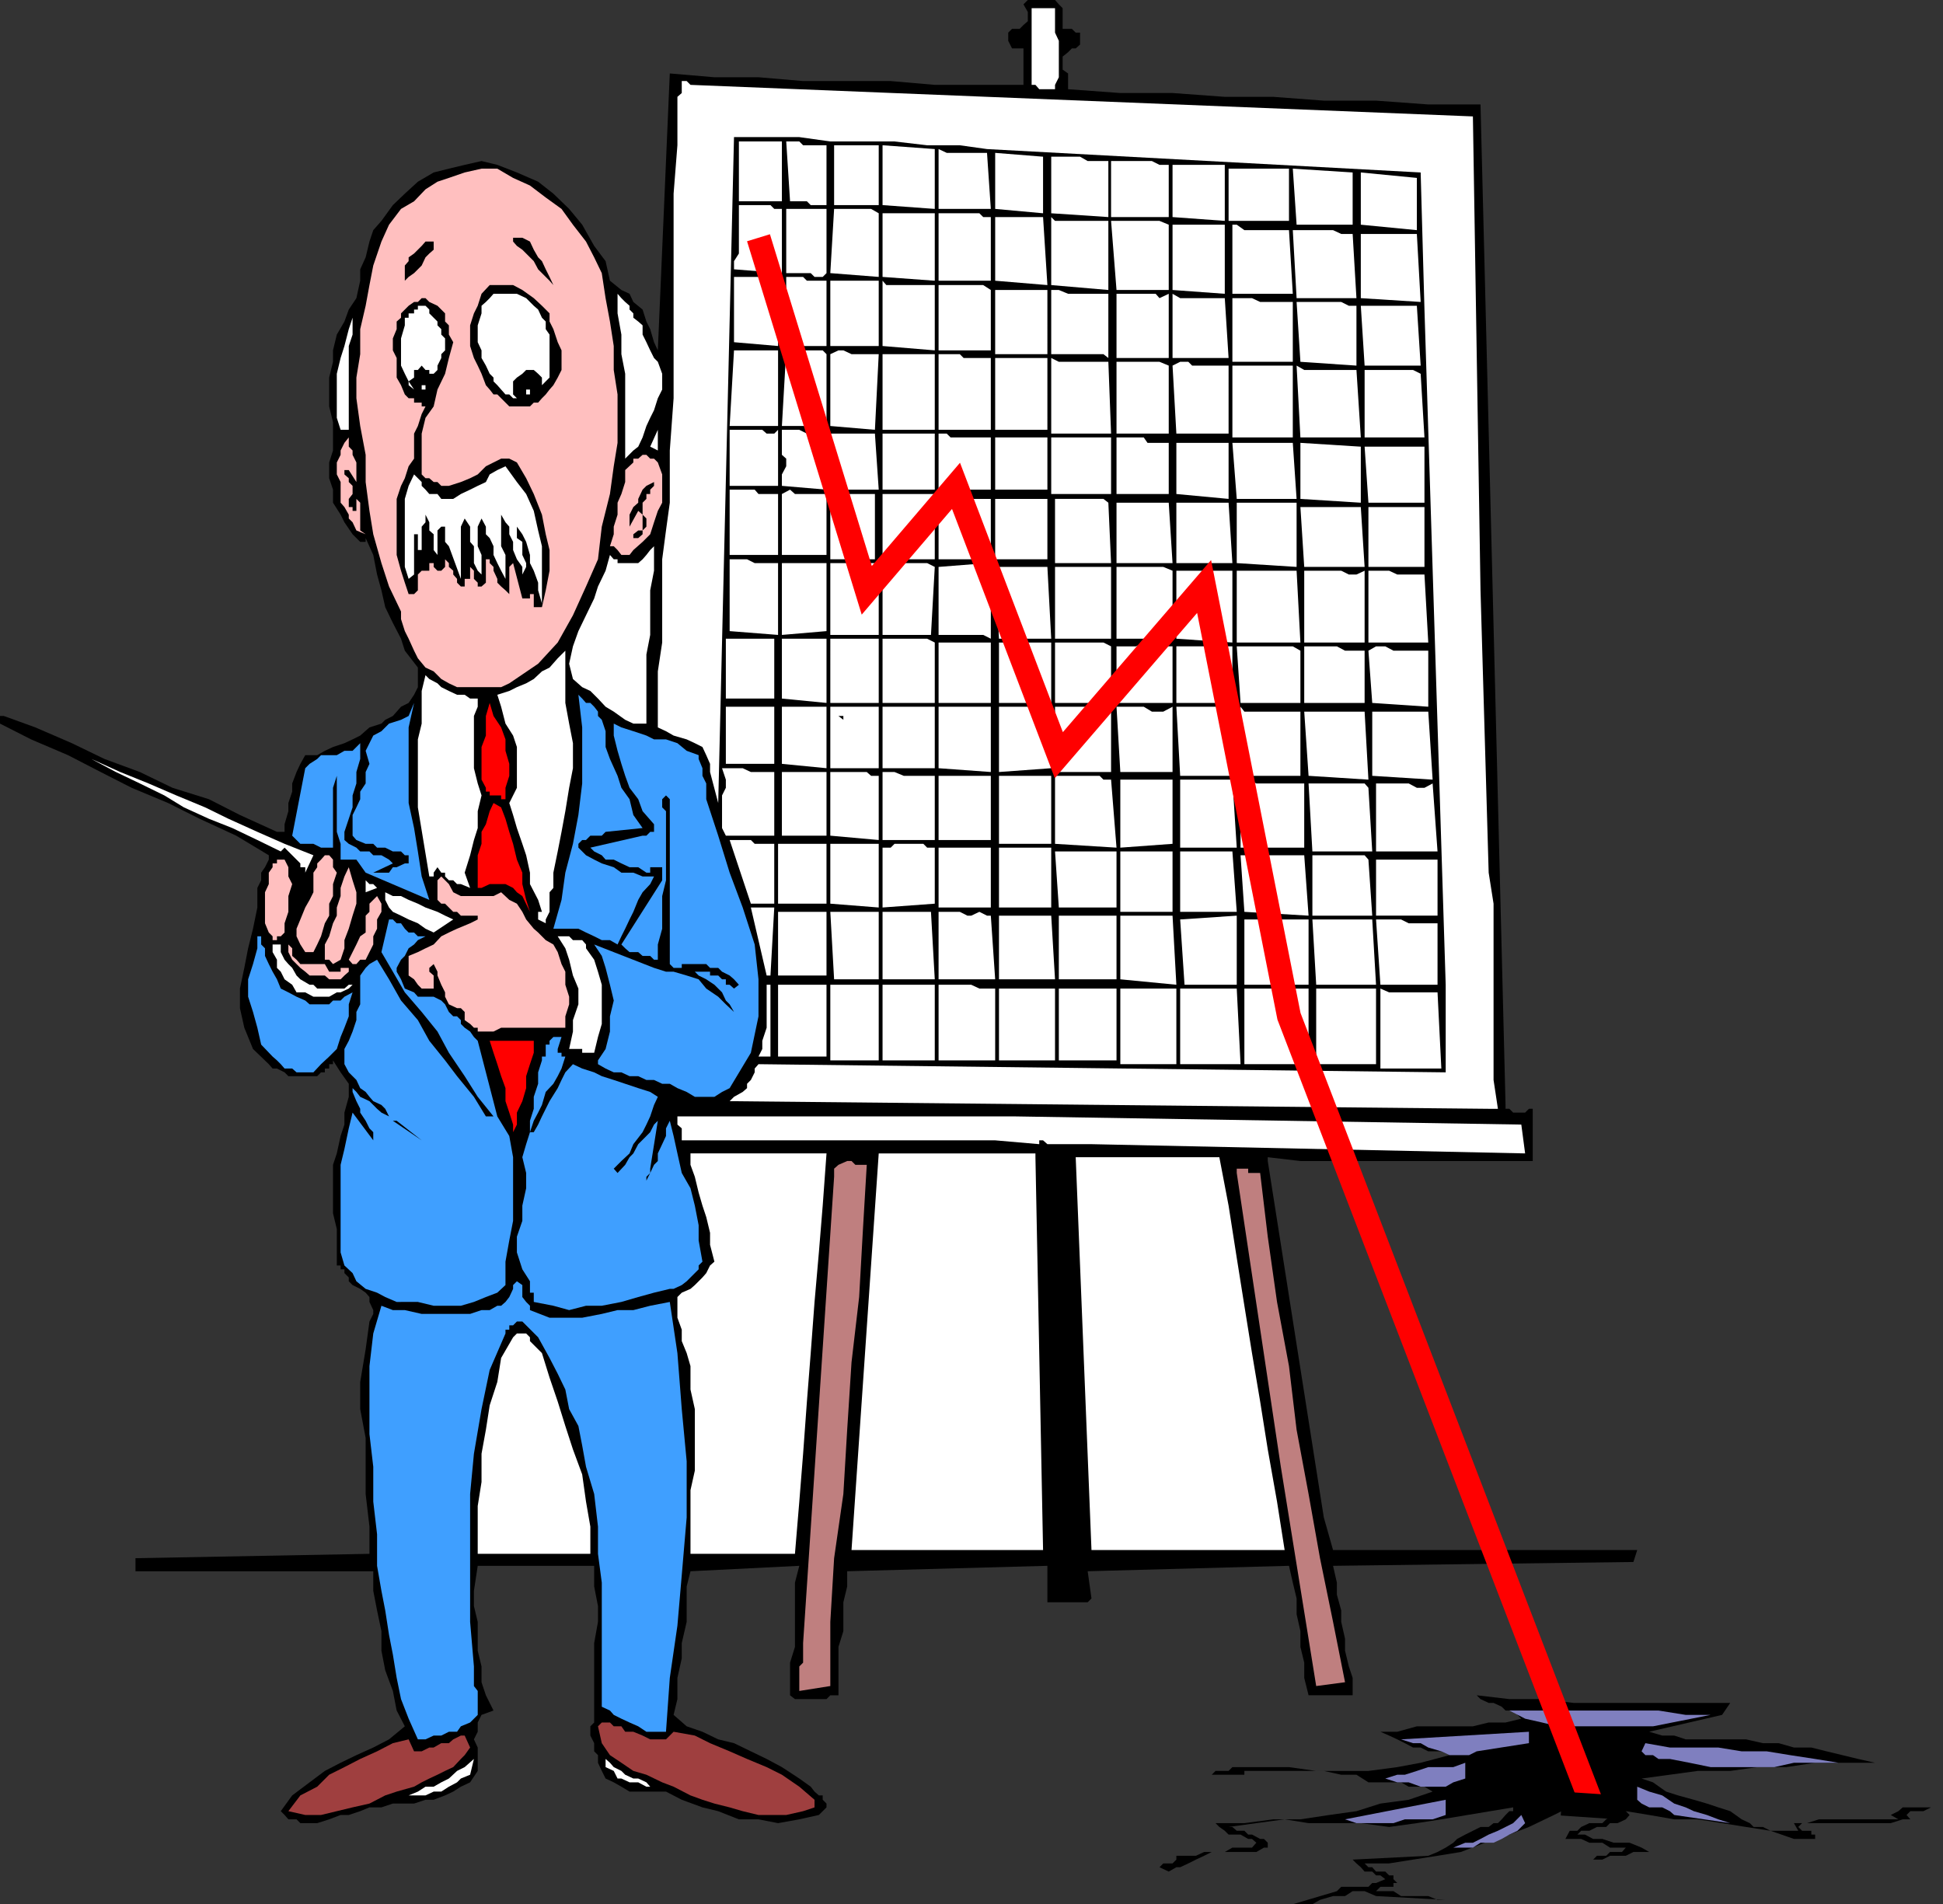 <svg xmlns="http://www.w3.org/2000/svg" width="357.102" height="350"><rect width="100%" height="100%" fill="#333333" stroke="none"/><path d="m188.102.8.8 1.4v1.698l-.8.7-.7.703H186l-.7.699v1.5l.7 1.398h2.102v6.7H171.8l-8.098-.7h-16.101l-8.2-.699H131.3l-8.2-.699-2.199 50.898-.699-1.5-.703-2.398-.7-1.402-.698-2.2-1.7-1.398-.699-1.5-1.5-.7-2.101-1.702L111.3 48l-2.098-2.8L107 41.3l-2.398-2.902-2.899-2.8-2.8-2.2L95 31.7l-3.598-1.398-2.902-.703-3.098.703L82.5 31l-2.797.7-2.902 1.698-2.399 2.2-2.199 2.101-2.101 2.899-1.5 1.703-.7 2.097-.699 2.903-1 2.199v2.098L65.5 54.8l-1.398 2.097-.801 2.2-1.399 2.402-.699 2.898V66.5l-.703 2.898V74.7l.703 2.899V82.8L60.5 85v2.898L61.203 90v2.398l1.399 2.2L63.3 96l1.5 2.2.699.698.703.7h1v-.7l1.4 3.102.699 3.598.8 2.902.7 3.098 1.402 2.902 1.5 2.898.7 2.2 2.398 3.101v3.602l-.7 1.398-1 1.5-1.398.7-1.5 1.699-1.402.703-.7.699-2.199.7-1.699 1.5-1.402.698-1.5.7-2.098.703-1.5.699-1.402.8h-2.2l-.898 1.598-.703 1.5-.797 2.102v1.5L53 147.598v1.5l-.7 2.402v1.398h-1.398l-6.8-3.097-5.7-2.903-6.699-2.097-6-2.903-6.5-2.398-6-2.902-6.703-2.899-5.797-2.101H0V133l5.703 2.898 6.797 2.903 6 3.097 5.703 2.903 6.7 2.797 5.8 2.902 6.7 3.098 6 3.601V158l-.7 1.398-.703 1v1.403l-.7 1.398v3.602l-.8 3.898-.898 3.602-.7 3.597-.8 3.801v3.602l.8 3.597 1.598 3.903 2.902 2.797.7.8h.8l1.399.7.699.703h5.3l.7-.703h.703v-.7h.797v-.8h.703v-.7l1.399 2.2 1.5 2.101v2.399L63.3 204.5v2.2l-.7 2.1-.699 3.2-.699 2.098V223l.7 2.898v6.7h.699v.703h.699V234l.8.8v.7l.7.7 1.402.698 1 .7.7.8v.903l.699 1.5v.699l-.7 1.398-.699 5.102-1 6v5l1 5.3v10.298l.7 6v5l-43 .8v2.403h43.699v3.597L69.3 296l.8 3.8v3.598l.7 3.602 1.402 3.8.7 3.598 1.5 2.903-2.903 2.398-2.898 1.5-3.102 1.399L62.602 324l-2.899 1.5-2.8 2.098-3.2 2.402-2.101 2.898.699.7.699.8h1.5l.703.7h3.098l2.199-.7 2.102-.8h1.5l2.101-.7 1.7-.699h2.199l2.101-.699h3.899l2.101-.7h1.5l2.098-.8 1.5-.7 1.402-.902 1.7-.8L87.8 325.5v-4.3l-.7-1.5.7-1.4v-1.702l.699-1.399 2.203-.8-1.402-2.801-.801-2.399v-2.898l-.7-2.903v-5.3l-.698-2.899v-2.8l.699-4.598h21.402v3.797l.7 3.601v2.899l-.7 3.902v14.598l-.703.703V319l.703 1.398v1.5l.7.7V324l.699 1.5.699 1.398 1.5.7 1.402.8 1.5.903h6.7l2.898 1.5 3.8 1.398 2.899.7 3.8 1.5h3.602l3.598.699 3.902-.7 3.598-.8.703-.7.7-.699v-.699l-.7-.7v-.8h-.703l-.797-.7-.703-.902-2.098-1.5-3.199-2.097-2.8-1.5-2.903-1.403-3.098-1.5L132 319.7l-2.898-1.398-2.899-1-2.402-2.102.699-2.898v-3.903l.8-3.597V302l.903-3.902v-6.5l.7-2.797 20-1-.801 3.097V302.7l-.899 2.899v6l.899.703h5.8l.7-.703h1.5V302.7l.898-2.898V294.5l.703-2.902V288.8l36.797-1v6.699h7.402l.7-.7-.7-5 37-1 .7 3.098.699 2.903v2.898L239 299.8v2.898l.703 2.899v2.8l.797 3.2h8.102v-3.2l-.7-2.097-.699-2.903V301.2l-.703-3.101V296l-.797-2.902v-2.2l-.703-3.097 55.203-.703.7-2.2H245l-1.7-6-10.3-65.5v-.699l6 .7h42.703V203.8H281l-.7.699h-2.198l-.7-.7h-.699v-.702l-4.601-183.899H262.5l-9.598-.699h-9.601L234 17.8h-8.898l-9.602-.702h-9.598l-9.601-.7V13.5l-1-.7v-2.402l1-.8.699-.7h.703l.797-.699V6h-.797L197 5.3h-1.7V1.5l-.698-.7-.7-.8h-5l-.8.8"/><path fill="#fff" d="M189.602 15.598h.699l.699.8h2.902v-.8l.7-1.399V7.5l-.7-1.5V1.5h-4.3v14.098M124.5 17.8v8.9l-.7 8.898v37.601l-.698 9.602v9.597l-.7 5.102-.699 5.3v15.298l-.8 5.3V133.7l1.5.7 1.398.8 2.402.7 1.5.699 1.399.703.699 1.5.699 1.597v1.5l1.5 5.7L134.902 25.2h12l5.7.801h11.8l6 .7h6l5 .698 79.7 4.301.699 25.2 3.902 124.1v16.098l-126.3-1.5-.7.8v.7L138 198.5l-.7.7v.8l-.8.7-1.598.898-.8.8 139.5 1.403h1.699l-.801-5.301v-32.402l-.898-5.7-1.5-51.898-1.399-87.102-143.8-5.8-.7-.7h-.902v2.2l-.801.703"/><path fill="#fff" d="M135.8 37h7.903V26h-7.902v11m9.402 0h3.098l.699.7h2.902v-11h-4.3l-.7-.7H144.5l.703 11m8.097.7h8.2v-11h-8.2v11m18.5.698v-11l-9.597-.699v11l9.598.7m.699-.001h9.602l-.7-10.3H174l-1.5-.7v11m19.203.802V28.8l-8.8-.702v10.3l8.8.801m1.5.001 10.5.698v-10.3h-3.8L198.5 28.8h-5.297v10.398m11 .7h10.598v-9.597h-1.7l-1.398-.703h-7.5v10.3m11.297 0 9.602.7V30.3H215.5v9.597m10.3.701h11.102V31h-11.101v9.598"/><path fill="#ffbfbf" d="m71.5 41.3-1.398 3.098-1.5 4.403-.7 3.597-.699 3.801-1 4.301v4.598l-.703 4.3V73.2l.703 5.102 1 5.297v5l.7 5.3.699 4.301 1.5 5.301 1.398 4.3 2.203 4.598v1.403l.7 2.199.699 1.398 1 2.2L76.8 121l1.402 1.7 1.5.698 1.399 1.403 1.398.797 1.5.703h8.102l1.5-.703 5.3-3.598 3.598-3.902 2.8-5 2.403-5.297 2.2-5 .699-6 1.5-6 .699-5.102.699-4.3V72.5l-.7-4.5v-4.402l-.698-4.5-.801-4.297-.7-4.602-1.398-2.898-1.5-2.903-2.402-3.097-2.098-2.903-2.902-2.097-2.899-2.203-3.101-1.399L91.402 31H88.5l-3.098.7-2.902 1-2.098.698-2.199 1.403L76.102 37l-2.399 1.398-2.203 2.903"/><path fill="#fff" d="M248.602 41.3v-9.6l-11-.7.699 10.3h10.3m11.801 1v-9.6l-10.3-1v9.6l10.3 1M135.8 37.7v8.898L134.903 48v1.5l8.801.7V38.397h-1.402l-.7-.699h-5.8M144.5 50.2h4.5l.703.698h1.5l.7-.699V38.4H144.5v11.8m8.102 0 8.898.698V39.2l-1.398-.8H153.3l-.7 11.8m9.603.698 9.598.7V39.199h-9.598v11.7m10.297.699h9.602v-11.7h-1.399L180 39.2h-7.5v12.399m10.402-.001 9.598.8-.797-12.5h-8.8v11.7m10.3.8 10.5.903V40.598h-9.8l-.7-.7v12.5m12 .902h9.598v-12l-1.7-.702h-8.898l1 12.703M215.5 53.3l9.602.7V41.3H215.5v12m11 .7h11.102l-.7-11.7h-8.199l-1.402-1h-.801V54m11.8.8h11l-.698-11.8H246.5l-1.5-.7h-7.398l.699 12.5"/><path d="m94.3 44.398.7.801 1 .7L98.102 48l.8 1.5L101 51.598l.703.8-.703-1.5-.7-1.398-.698-1.5-.7-.7-.8-1.402-.7-1.5L96 43.7h-1.7v.7"/><path fill="#fff" d="m250.102 54.8 11 .7-.7-12.5h-10.3v11.8"/><path d="m74.402 51.598.7-.7 1-.699 1.398-1.398.703-1.5.7-.703.8-.7v-1.5h-1.5l-.703.801-1.398 1.399-1 .703V48l-.7.8v2.798"/><path fill="#fff" d="m134.902 62.898 8.098.7v-12.7h-8.098v12m9.598.7h7.402v-12h-3.601l-.7-.7H144.5v12.7m17 0v-12h-8.898v12h8.898m.703 0 9.598.8v-12h-8.899l-.699-.8v12"/><path d="m87.8 56.2-.698 1.398-.7 2.203v3.797l.7 2.203.699 1.398.699 1.5.8 2.102.7.797.703.902h.7l2.199 2.2h3.8l.7-.7h.8l.7-.8.699-.7.699-.902.703-.797.797-1.403.703-1.398v-3.602l-.703-1.5-.797-2.398-.703-1.402v-1.5l-1.398-1.399-1.5-1.398L96 53.3l-1.7-.903H90L88.5 54l-.7 2.2"/><path fill="#fff" d="M172.5 64.398h9.602V53.301l-1.399-.903H172.5v12m10.402.7h9.598V53.3h-9.598v11.797M88.5 56.2v1.398l-.7 2.203v3.097l.7 1.5v1.403l.8 1.398.7 1.5.703.7v.699l.7.703.699.797.8.902h.7l.699.7H95l-.7-.7v-2.402l.7-.7 1-.699.703-.699h1.399l.8.7.7.698v1.403l.699-.703.699-.7V61.5l-.7-1v-1.402l-.698-.7-.7-1.5-.8-.699-1.399-1.398L95 54h-4.297l-.703.8-.7.7-.8.7m104.703 8.898h9.598l.902.703V54h-7.402l-1.7-.7h-1.398v11.798m12 .702h9.598V54l-1.7.8-.699-.8h-7.199v11.8m-90.301 18.5 1.5-1.5.899-.702.8-1.7.7-2.097.699-1.5.703-1.403.7-2.199.8-1.601v-2.899l-.8-2.199-.7-.7-.703-1.402-.7-1.5-.698-1.398v-1.7l-.801-.702-.899-.7v-.8l-.699-.7V56.2l-.8-.699-.7-.7-.703-.8v3.598l.703 3.902v3.598l.7 3.601v15.602M215.5 65.8h10.3l-.698-11h-8.2L215.5 54v11.8"/><path d="M72.902 59.098V60.5l-.699 1.7v2.198l.7 1.403v3.597l.8 1.403.7 1.699.699.7h1v.8H77.5v.7h.703l-.703 1.398-.7 2.203-.698 1.398v4.602l-1 1.398-.7 2.2-.699 1.402-.8 2.398V102l.8 2.898.7 2.2.699 2.101h1l.699-.699v-2.902l.699-.7h1.402V103.5h.801v.7l.7.698h.699l.699-.699v-1.398l.699.699v.7l.8.698v.7l.7.8v.7l.703.703h.7v-1.403h1V104.2l.699.7v1.5l.699.699v.703h.699l.8-.703V102.8h.7v.699l.703.7v.698l.7 1.5v.7l.699.703.8.699.7.7v-5l.699-.7L96 110h1.402v-.8h.7v2.398h1.5l.699-3.098.699-3.602v-3.8l-.7-2.899-.698-3.601-1.5-3.797-1.399-2.903L95 85l-1.398-.7h-1.5l-1.399.7-1.402.7-1.5 1.5-1.399.698-1.699.7-2.203.703h-1.398l-.7-.703h-.699l-.8-.7h-.7L77.5 87.2v-7.5l.703-2.898 1.5-2.102.7-3.101 1.398-2.899.699-2.898.8-2.903-.8-1.398v-1.7l-.7-.702v-1.5L80.402 56.2l-1.5-.699-.699-.7H77.5l-.7.7h-.698l-1 .7-1.399 1.398v.8l-.8.7"/><path fill="#fff" d="M226.5 66.5h11.102v-11h-6l-1.5-.7H226.5v11.7m12.5 0 10.3.7v-11h-1.398l-1.402-.7h-8.2l.7 11M74.402 58.398v1.403l-.699 2.398v5l.7 1.5.699 1.399 1 1.5-1-.797v-.703l1-.7V68h.699l.699-.8.703.8h.7v.7h.8v.698-.699l.7-.699v-.8l.699-1.4v-.702l.699-.7V62.2l-.7-.699v-1l-.699-.7v-.702l-1.5-1.5v-.7l-.699-.699h-1.402v.7h-.7v.699h-1v.8h-.699M250.8 67.2h10.302l-.7-11h-10.3l.699 11M62.602 79h1.5V63.598L64.8 61.5v-3.102l-.7 2.102-.8 3.098-.7 2.203-.699 2.898v8.102l.7 2.199m71.501-.7H143V64.399h-8.098l-.8 13.903m9.601-.002h8.2V65.099l-.7-.7H144.5l-.797 13.903m8.899-.002 8.199.7.699-13.902h-5l-1.5-.7h-.898l-1.5.7V78.3m9.601.7h9.598V65.098h-9.598V79m10.297 0h9.602V65.8h-5l-.7-.702H172.5V79m10.402 0h9.598V65.8h-9.598V79m10.301.7h11l-.5-13.2h-9.101l-1.399-.7v13.9m12 0h9.598V67.2l-1.7-.7h-7.898v13.2m11 0h9.598V67.2h-6.7l-.699-.7h-1.5l-1.402.7.703 12.5m21.399.698V67.2H226.5v13.2h11.102m1.398-.002h11.102L249.3 68h-9.598l-1.402-.8.699 13.198m11.801 0h11l-.698-11.699-1.399-.699h-8.902v12.398M77.5 70.8v.798h.703V70.8H77.5m19.203.798v.902h.7v-1.7.798h-.7M120.902 82.8V79l-1.402 3.098Zm13.2 6.5H143V79l-.7.7h-1.398l-.8-.7h-6v10.3m9.601-10.3v4.598l.797.703v1.398l-.797 1.5v2.102l8.2.699V79.7H148.3l-1.399-.7h-3.199m8.9.7v2.398l.699 1.5v2.101l-.7 1.5V90h8.899l-.7-10.3h-8.198m9.601 10.3h9.598V79.7h-9.598V90m10.297 0h9.602v-9.602h-7.399L174 79.7h-1.5V90m10.402 0h9.598v-9.602h-9.598V90"/><path fill="#ffbfbf" d="M62.602 89.3v3.098l.699.801.8 1.399v.703l.7.699.699 1.5 1.703.7-1-.7v-5.102L65.5 91.7v-.898 3.097h-.7V93.2h-.698v-1.5l.699-.898v-1.5l-.7-.703v-.7l-.8-.699v-.8h.8l1.399 2.199V85l-.7-1.402V82.8l-.698-.703v-1.7l-.801 1-.7 1.403v.797L61.903 85v2.2l.7 1.398v.703"/><path fill="#fff" d="M193.203 90.8h11V80.399h-11v10.403m12-.002h9.598v-9.402h-3.899l-.699-1h-5v10.403m11-.001 9.598.9V81.397h-9.598V90.8m11.097.9h11l-.698-10.302H226.5l.8 10.301m22.802.699v-10.3l-11.102-.7V91.7l11.102.7m1.398-.002h10.3v-10.3h-11l.7 10.3"/><path fill="#ffbfbf" d="m116.402 85-1.5 1.398v2.2l-.699 2.203-.703 1.597v2.2l-.7 2.203v1.398l-.698 2.2h.699l.699.699.703.902h1.5l.7-.902 1.699-1.5 1.398-1.399.703-2.199.7-2.102.8-1.5V87.2l-.8-2.199-.7-.7h-.703l-.7-.702h-.698l-.801.703h-.899V85"/><path fill="#fff" d="M81.8 91.7h-.698l-.7-.9h-1.5l-.699-.8-.703-.7v-.702l-1.398-1.399-1 2.102-.7 2.398v12.5l.7 2.2 1-.801v-7.399h.699v2.899h.699v1.703-6l.703-.801v-1.402l.7 1.402v1.5l.8.7v2.898l.7.902v-4.5l.699-.7h.699v2.798l.699.8 2.203 6v-9.597l.7-1.5 1 1.5v2.797l.699.8v3.102l.699 1.398.699.7V102l-.7-1.602v-3.597l.7-1.5.8 1.5v1.398l.7.7.703 1.5V102l.7 1.5.699 1.398.8 1.5V102l-.8-1.602v-5.8l.8 1.402.7.8v1.4l.699 1.398v1.5L95 102.8l1 1.398v1.399l.703-1.399v-.699L96 102v-2.402l-1-.7v-2.097l1 1.398.703 1.399.7 2.402v1.5l.699 1.398.8 2.2v1.402l.7 2.398v-10.5l-.7-2.898-.8-3.602-1.399-3.097L95 88.598l-2.098-2.899-1.5.7-1.402.8-.7 1.399-1.5.703-1.398.699-1.699.8-1.402.9h-1.5"/><path d="m115.703 96.8 1.598-2.902.8.7V97.5h-.8l-.899.7v.698h-.699 1.598l.8-.699V97.5l.7-.7v-1.5l-.7-.702v-2.2l.7-.699v-.898h.699V90l.703-.7v-.702l-1.402.703-.7.699-.8 1.7v.698l-.899.801-.699 1.399V96.8"/><path fill="#fff" d="M134.102 102H143V90.8h-3.598l-.699-.8h-4.601v12m9.601 0h8.2V90.8h-5.801l-.899-.8-1.5.8V102m8.899.8h8.199v-12h-8.2v12m9.602 0h9.598v-12h-9.598v12m10.297 0h9.602V91.7H173.3l-.801-.9v12m10.403 0h9.598V91.7h-9.598v11.1m11 .7h10.301l-.5-11.102-.902-.699h-8.899V103.5m11.301 0H215.5l-.7-11.102h-9.597V103.5m11 0H226.5l-.7-11.102h-9.597V103.5m11.097 0 11 .7V92.397h-11V103.5m12.403.7h11.098l-.7-11H239l.703 11m11.797 0h10.3v-11h-10.3v11m-137.297-.7h-.703v-.7h-.7l-.698-.8-.801 2.898-1.399 2.903-.699 2.199-1.5 3.098-1.402 2.902-1 2.8-.7 3.2.7 2.8 1.699 1.5 1.5.7 1.402 1.398 1.399 1.5 1.5.903 2.101 1.5 1.5.699h2.399v-12.7l.699-3.6v-8.2l.703-3.602v-4.5l-.703.7-.7.902-.698.8-.801.7h-3.098m19.899 12.5 8.898.7v-13.2h-4.297l-1.402-.7h-3.2V116m9.602.7 8.2-.7v-12.5h-8.2v13.2m8.899 0h8.898v-13.2h-8.898v13.2m9.601 0h8.899l.699-12.5-1.399-.7h-8.199v13.2m10.297 0h8.203l1.399.698V104.2l-.7-.699-8.902.7v12.5m11.102.697h9.601L192.5 104.2h-9.598l.7 13.2m10.3-.002h10.301V104.2h-10.3v13.2m11.3-.002H215.5v-12.5l-1.7-.699h-8.597v13.2m11-.001 10.297.7v-13.2h-10.297v12.5m11.097.7H239l-.7-13.2h-11v13.2m12.403 0h11.098v-13.2l-1.5.7h-1.399l-1.402-.7h-6.797v13.2m11.797 0h11l-.7-12.5h-5l-1.5-.7h-3.8v13.2m-118.098 10.3h8.899v-11h-8.899v11m10.301 0 8.2.801v-11.8h-8.2v11m8.899.801h8.898v-11.802h-8.898V129.2m9.601 0h9.598v-11.102l-1.399-.7h-8.199V129.2m10.297 0h9.602v-11.102H172.5v11.101m11.102.001h9.601v-11.102h-9.601v11.101m10.3.001h10.301v-10.4l-1.402-.702h-8.899v11.101m11.301.001H215.5v-10.4h-3.098l-.699-.702h-1.5l-1.402.703h-3.598v10.398m11 .001H226.5v-10.4h-10.297v10.4m11.797 0h11v-9.602l-1.398-.797H227.3l.699 10.398M91.402 127.7l.7 2.198.8 3.102 1.399 2.2.699 2.1v7.5l-1.398 2.798.699 2.203.699 2.398 1 2.899.703 2.101.7 3.2v2.101l1.5 2.898.699 2.2h-.7V169l1.399.7v-.7l.699-1.402V164l.703-.8v-2.802l.797-3.898.703-3.602.7-3.8.699-4.297.699-3.602v-4.601l-.7-3.598-.699-3.8v-9.602L102.5 121l-1.5 1.7-1.398.698-1.5 1.403-1.399.797L95 126.3l-1.398.699-2.2.7m148.301 1.501h11.098v-9.602h-3.598l-1.5-.797h-6v10.398m12.5.001 10.297.698v-10.3h-6.398l-1.5-.797h-1.7l-1.402.797.703 9.601M76.8 148.398l2.102 12.7h.801v-.7l.7-1 .699 1h.699v.7l.699.703h.8l.7.699h.703l1.7.7-1-2.802 1-3.199.699-2.8.699-2.2v-3.101l.699-2.899-.7-2.199-.698-2.8v-9.602l.699-1.7v-1.5h-1.399l-1-.699H84L82.5 127l-1.398-.7-.7-.702-1.5-.797-.699-.703L77.5 127v6l-.7 2.898v12.5"/><path fill="#3f9fff" d="M101.703 170.7h4.598l1.402.698 1.5.7 1.399.703h1.5l1.398.797.703-1.5.7-1.399.8-1.699.7-1.402.898-2.2.8-1.398 1.399-1.5.703-1.402h-2.101l-1.7-.7h-2.199l-1.402-1-2.2-.699-1.398-.699-1.5-.8-1.402-1.4v-.702l.699-.7h.703l.797-.8h2.102l.699-.7 6.8-.699-1.699-2.398-.699-2.903-1.5-2.097-.703-2.203-1.398-3.098-.801-2.2v-2.902l-.7-2.097-.699-.703v-.797l-.699-.903-.703-.699h-.797l-.703-.8-.7-.7.7 6V144l-.7 5.8-1 5.298-1.398 5.3-.699 5-1.5 5.301"/><path fill="red" d="M89.3 144.8v.7h.7v.7h2.102v.698h.8v-2.097l.7-2.203v-2.2l-.7-2.398v-2.102l-.8-2.199-1.399-2.101-.703-2.399-.7 2.399v3.601l-.8 2.102v6l.8 1.5"/><path fill="#3f9fff" d="m67.902 140.398-.699 1.5V144l-1 1.5v1.398l-.703 1.5-.7 1.403v3.797l.7.8 1.703.7h1.399l.699.703h1.5l1.402.699h1.5l.7.7h.699v1.5h-.7l-1.5.698h-.699l-.703 1h-2.898l3.601-1.699L71.5 158l-1.398-.8h-1.5l-.7-.7h-1.699l-.703-.7-1.398-.702-.801-.7v-1.5l.8-2.398.7-2.102V146.2l.699-2.2v-2.102l.703-2.398v-2.902L64.801 138h-1.5l-1.399.8H59l-.7.7-1.398.898-.8.801-2.399 12.399.797.8.703.7h2.399L59 155.8h2.203v-11l.7-2.203v10.3l.699 2.2v3.601V158H65.5l1.703 2.398 11.7 5-1.403-4.3-.7-4.598-.698-4.3-1-4.602v-13.899l1-4.5-1 2.399-1.399.703L71.5 133l-1.398 1.398-1.5.801-.7 1.399-.699 1.402.7 2.398"/><path fill="#fff" d="M151.902 141.2v-11.302h-8.199v10.5l8.2.801m-18.501-.801h8.899v-10.5h-8.899v10.5m28.801.802h9.598v-11.302h-9.598V141.2m-9.601 0h8.898v-11.302h-8.898V141.2m31 .698 9.601-.699v-11.3h-9.601v12M172.5 141.2l9.602.698v-12H172.5V141.2m33.402.698h9.598v-12l-1.7.903h-2.097l-1.5-.903h-5l.7 12m-12.001 0h10.301v-12h-10.3v12m34.097.7h11V130.8h-10.297l-.703-.903v12.7m-11.098.001h9.598v-12.7h-10.297l.7 12.7m46.397.702-.8-12.5h-10.297v11.798l11.098.703m-22.801-.703 11 .703-.7-12.5h-11.097l.797 11.797"/><path d="M155 131.598h-.898l.898.703Zm0 0"/><path fill="#3f9fff" d="M120.203 151.5v1.398h-.703l-.7.7h-.698L108.5 155.8l.703.699 1.399.7.699.8h1.5l1.402.7 1.5.698h1.598l1.5 1h.699v-1h2.203v2.403l-7.5 11.797.7.703.8.699h1.598l.8.7h1.399l.703.698h.7v-2.8l.8-2.899v-6l.7-2.898v-12.703l-.7-.7v-1.5l.7-.699.699.7v30.3l.699.7h1.5v-.7h4.5l.699.7h1.5l.703.699 1.399.703.8.699.899 1-.899.7-.8-.7h-.7v-1h-.699l-.703-.7h-1.5v-.702h-2.797l.7.703 1.398.699 1.5 1 .699.7.703.698.7 1.5.699.7.8 1.402-1.5-1.402-1.402-1.399-2.2-1.5-1.398-1.699-2.199-.7-2.402-.702h-1.399l-2.199-.7-11-4.3 1.399 2.101.699 2.2.8 3.101.7 2.898-.7 2.903v2.797l-.8 3.203-1.399 2.097v.7l1.399.8 1.5.7h1.402l1.5.703h1.598l1.5.699h1.402l1.5.7h1.399l1.398.8 1.703.7 1.5.898h3.598l1.402-.899 1.399-.699 3.898-6.5 1.402-6.7V180l-.699-6.402-2.203-6.797-2.398-6.403-2.102-6.8-2.2-6.7V144l-.698-1.402v-1.399l-.7-1.699v-.7l-2.199-.8-1.703-1.402-2.098-.7h-2.199l-1.402-.699-2.399-.8-2.199-.7-1.402-.699v2.2l.699 2.8.703 2.398.7 2.2.8 2.203 1.598 2.097.8 2.2 2.102 2.402"/><path fill="#fff" d="m16.8 139.5 4.5 2.398L25.704 144l4.5 2.2 3.598 2.198 4.601 2.102 4.301 1.7 4.598 2.198 4.3 2.102.7-.7.699.7.703.7.797.8.703.7v.698h.899v1l1.5-3.199-5.301-2.101-5-2.2L42 150.5l-4.297-2.102-5.3-2.199L27.3 144l-5.2-2.102-5.3-2.398m115.903 1.7.7 2.1v1.5l-.7 1.4v6l.7 1.398h8.898v-11.7H138l-1.5-.699h-3.797m11 12.399h8.2v-11.7h-8.2v11.7m8.899 0 8.898.8v-11.8h-1.398l-.801-.7h-6.7v11.7m9.602.8h9.598v-11.8h-5.7l-1.699-.7h-2.199v12.5m10.297 0h9.602v-11.8H172.5v11.8m11.102.7h9.601v-12.5h-9.601v12.5m10.3 0 11.301.703-1-12.5h-1.402l-.7-.703h-8.199v12.5m12 .702 9.598-.702V143.3h-9.598v12.5m11 0h10.399l-.801-12.5h-9.598v12.5m11.098 0h11.703V144h-8.8l-1.5-.7H228v12.5m13.203.7h11l-.703-11.7-.7-.8h-10.3l.703 12.5m11.699 0h11.301l-.902-12.5-1.5.8h-1.399l-1.5-.8h-6v12.5"/><path fill="red" d="M87.8 163.2h.7l1.5-.7h2.902l1.399.7.699.8 1 .7 1.402 2.898-.699-2.2L96 162.5v-2.102L95 158l-.7-2.902-.698-2.2-.7-2.398-.8-2.102-1.399-.8-.703 1.5-.7 2.402-.8 1.398v2.2l-.7 2.101v6"/><path fill="#fff" d="M138 166.098h4.3v-11h-3.597l-.703-.7h-3.898l3.898 11.7m5 0h8.902v-11H143v11m18.5.702v-11.702h-8.898v11l8.898.703m.703-.001 9.598-.702V155.8h-1.399l-.699-.703h-5.3l-.7.703h-1.5v11m10.297 0h9.602v-11H172.5v11m11.102-11v.7-.7 11h9.601v-11h-9.601m11 11h10.601v-10.3h-11.3l.699 10.3m11.3.798h9.598V156.5h-9.598v11.098"/><path fill="#ffbfbf" d="M57.602 161.8v2.2l-.7 1.398-.8 1.403-.899 2.199-.703 1.7v1.398l.703 1.5.899 1.402h1.5l.699-1.402.699-1.5.703-2.399.797-1.398v-2.203l.703-1.399V162.5l.7-2.102-.7-1V158l-.703-.8h-.797L59 158l-.7.7v.698l-.698 1v1.403"/><path fill="#fff" d="M216.902 167.598h10.399L226.5 156.5h-9.598v11.098"/><path fill="#ffbfbf" d="M49.402 161.098v1.402l-.699 1.5v5.7l.7 1.698.699.7v.703h.8v-.703h.7l.699-.7V169.7l.699-2.101V164.7l.703-2.199-.703-1.402v-1.7L52.3 158h-1.398v.7h-.8v.698l-.7 1v.7"/><path fill="#fff" d="m228.703 167.598 11.797.703-.797-11.102H228l.703 10.399m12.5.702h11L251.5 158l-.7-.8h-9.597v11.1m11.699 0h11.301V158h-11.3v10.3"/><path fill="#ffbfbf" d="m64.102 159.398-.801 1.7-.7 2.101v1.5l-.699 2.102v1.5l-.699 1.398-.703 2.399-.797 1.5v2.8h.797l.703.801 1.399-.8.699-2.098v-1.5l.8-2.102.7-2.398.699-2.203V164l-.7-2.2-.698-2.402m16.3 5.302v.698l.7.7h.699l.699.703.8.797h.7l.703.703h3.098V169l-1.399.7-2.402 1-1.5.698-1.398.7-1.399 1.5-1.5.703-1.402.699-1.7.7v3.6l1 .7.7 1 .699.7h2.203v-2.4l-.8-.702v-.7l.8-.699.7 1.399v.703l.699 1.699.699 1.398v.801l.699 1.399 1.5.703h.703l.7.699v1.5l1 .7.699.698h.699v.7h2.902l1.399-.7h11.8v-2.097l.7-2.203v-1.399l-.7-2.199v-2.402l-.699-1.399L102.5 175l-.797-1.402-1.402-.797-1.399-1.403-.8-.699L96.703 169 96 167.598l-1-1.5-1.398-.7-1.5-1.398-1.399.7h-6l-1.402-.7-.801-1.5-1.398-1.402-.7.703v2.898"/><path fill="#fff" d="m67.203 164 2.098-.8-.7-.7h-.699l-.699-.7v2.2m3.597 0v1.398l.7 1.403.703.797 1.5.703 1.399.699 1.699.7 1.402 1 1.5.698L83.301 169l-1.5-.7-1.399-.702-2.199-.797-1.402-.703-1.7-.7-1.398-.699h-1.5L70.801 164"/><path fill="#ffbfbf" d="m65.5 173.598-1.398 2.8.699.801h.699l.703-.8h1l.7-1.399.699-1.402v-1.5l.699-1.399V169l.8-1.402v-1.5l-.8-1.399-1.399 1.399v1.5l-.699.703v3.097l-1 .7-.703 1.5"/><path fill="#fff" d="M140.902 179.3h.7l.699-12.5H138l2.902 12.5m20.598.7v-12.402h-8.898L153.3 180h8.199M143 179.3h8.902v-11.702H143V179.3m19.203.7h9.598l-.7-12.402h-8.898V180m10.297 0h10.402l-.8-11.7h-.7l-1.402-.702-1.5.703h-.7l-1.398-.703H172.5V180m11.102 0h10.3l-.699-11.7h-9.601V180m11 0h10.601v-11.7h-10.601V180m21.601 1-.703-12.7h-9.598V180l10.301 1"/><path fill="#3f9fff" d="m70.102 175 2.101 3.598 2.2 3.8L77.5 186l2.902 3.598L82.5 193.5l2.902 4.3 2.399 3.798 2.902 3.601h-1.402l-2.2-3.601L84 197.8l-2.2-2.903-2.898-3.597-2.101-3.801-3.098-3.602L71.5 180l-2.2-3.602-1.398.801-.699.7-1 1.402v5.297L65.5 186v1.5l-.7 2.098-.698 1.703-.801 1.5v2.797l.8 1.5L65.5 198.5l.703 1.5 1 .7.7.898.699.8 1.5.7.699.703.699 1.398.703.801-.703-.8-1.398-.7-.801-.7-.7-.702-.699-.7-1.699-.8-.703-.899-.7-.699v.7l.7 1.698.703 1.403v.699l1 1.5.7 1.398.699.7v1.5L64.8 204.5l-.7 2.898-.8 3.801-.7 2.899v16.101l.7 2.399L64.8 234l.699 1.5 1.703 1.398 2.098.7 1.5.8 2.101.903H76.8l2.902.699h5l2.399-.7 2.199-.902 2.101-.8 1.5-1.399v-4.3l.7-3.899.699-3.602V212.7l-.7-3.898-2.199-3.602-3.601-13.898-.7-.703-.699-1-1-.7-.699-.699v-.699l-.703-.7h-.7l-.8-.8-.7-1.402-.698-.7-1.399-.699H76.8l-.7-.8-1.699-.7-.699-1.699-.8-1.402v-.7l.8-1.5.7-.699.699-1.398 1-.703.699-.797 1.402-.703H76.8l-.7-.7h-1l-.699-.699-.699-1h-.8l-.7-.699H71.5l-1.398 6"/><path fill="#fff" d="M217.703 181h9.598v-12.7l-10.399.7.801 12m11 0H240.5v-12h-11.797v12m13.199 0h11l-.699-12h-11l.7 12m11.8 0h10.5v-11.3h-5.3l-1.403-.7h-4.598l.801 12"/><path fill="#3f9fff" d="m50.102 194.2.8.698.7.7.699.8h1.402l.797.7h3.102l1.398-1.5 1.5-1.399 1.402-1.398.7-2.203.699-1.7.8-2.097v-2.203l.7-2.2-1.5.801-.7.7h-1.398l-.703.699h-3.598l-.8-.7-1.602-.699-1.5-.8-1.398-.7-.7-1.699-.8-1.402-.7-1.399-.699-1.5v-1.398l-.703-.703v-1.5h-.7v2.203l-.8 2.898-.898 2.801v3.2l.898 2.8.8 2.898L48 192l2.102 2.2"/><path fill="#fff" d="m102.5 172.098 1.402 2.203.7 2.097.699 2.903 1 2.398v2.899l-1 2.902v2.098l-.7 3.203H107v.699h2.203l.7-2.902.699-2.399V181l-.7-2.402-.699-2.2-1.5-2.097v-.703L107 172.8h-1.7l-.698-.703H102.5"/><path fill="#ffbfbf" d="M53 172.8v2.2l.703 1.398.797.801.703.7.899.699.8.703h2.801l.797.699h2.102l.699-.7.8-.702v-.7h-1.5v.7H60.5l-.797-1.399h-4.5l-.703-.8-.797-.7v-1.398l-.703-.703v-.797"/><path fill="#fff" d="M50.102 173.598V175l.8 1.398v1.5l.7.7L52.3 180l1.402 1 .797 1.398h1.602l1.5.801H60.5l1.402-.8h.7l1.5-.7.699-.699h-.7l-.8.7h-5l-.7-.7h-.699l-1.699-1-.703-.7-.797-1.402L53 177.2l-.7-.8-.698-1.399v-1.402h-1.5M143 194.2h8.902V181H143v13.2m-2.098-13.2v7.898l-.8 2.403v1.5l-.7 1.398h2.2V181h-.7m21.301 13.898h9.598V181h-9.598v13.898m-9.601 0h8.898V181h-8.898v13.898m19.898 0h10.402V181.7H180l-1.5-.699h-6v13.898m32.703-.001V181.7h-10.601v13.2h10.601m-21.601-.002h10.3V181.7h-10.3v13.2m22.3.698h10.301v-13.899h-10.3v13.899m10.999 0H228l-.7-13.899h-10.398v13.899m11.801 0H240.5v-13.899h-11.797v13.899m25 .8h11.2l-.7-14h-8.902l-1.598-.699v14.7m-11.801-.801h11v-13.899h-11v13.899"/><path fill="#3f9fff" d="M100.3 192.8v1.4h-.698v.698l-.7 2.2v2.101l-.8 2.399v2.203l-.7 2.199v2.098l-.699 2.203-.703 2.398.703 2.899v2.8l-.703 3.2v2.8l-1 2.903v2.898l1 3.102 1.402 2.199v2.098h.7v1.703l3.601.699 2.899.8 3.101-.8h2.899l3.601-.7 3.098-.902 2.902-.8 2.899-.7h.699l1.5-.699.902-.699 2.2-2.2v-.702l.699-.7-.7-3.898v-2.8l-.699-3.602-.8-3.2-1.602-2.8L124.5 212l-.7-3.2-.698-2.8-.7 1.398v1.403l-.699 1.5-.8 1.699v1.398l-.7.7-.703 1.5-.7 1.402v-.7l.7-.702v-.797l1.402-8.801-.699.7-.703 1.398-.7.703-1.5 1.5-.898 1.699-.699.7-.8 1.398-1.403 1.5-.7-.797 1.403-1.403 1.5-1.398.7-1.7 1.699-2.202.699-1.399.699-1.5.703-2.101.7-1.5-1.403-.899-2.2-.699-2.398-.8-2.101-.7-2.2-.7-1.398-.702-2.203-.7-1.7-.8-1.398 1.5-.699 1.402-.703 1.5-1.5 2.398-.7 1.403-.698 1.398-.7 1.5-.8 1.399h-.7l.7-2.098.8-1.5.7-1.402.699-2.399 1.402-1.5.797-1.398.703-1.403.7-2.199h-.7v-.699h-.703v-.7l.703-2.202h-1.5l-.703.703V192h-.7v.8"/><path fill="red" d="m90 191.3.703 2.2.7 2.098.699 2.203.8 2.199v2.398l.7 2.102.699 2.2v1.398l.699-1.399V204.5l1-2.102.703-2.398v-2.2l.7-2.202.699-2.098v-2.2H90"/><path fill="#fff" d="M124.5 205.2v1.5l.8.698v2.2h57.602l8.098.703v-.703h.703l.797.703h8.102L280.3 212l-.7-5.3-92.898-1.5H124.5"/><path d="M77.5 209.598 72.902 206h-.699zm0 0"/><path fill="#fff" d="M126.902 212v2.098l.801 2.203.7 2.898.699 2.399.699 2.101.699 2.899v2.203l.8 3.097-.8.7-.7 1.402-.698.8-1.399 1.4-.8.698-1.602.7-.801.8v3.801l.8 2.2v2.101l.903 2.2.7 2.398v4.3l.8 3.602v11.3l-.8 3.598v11.7h19.199l.8-9.598.7-8.8.699-9.602.699-8.899.703-9.398.797-9.102.703-8.601.7-9.598h-25m29.597 72.898h35.203l-1.402-72.199V212H161.5l-5 72.898m44.102 0h35.5L234.703 276 233 266.398l-1.398-8.8-1.5-8.899-1.399-8.699-1.402-8.8-1.5-9.602-1.7-8.899h-26.398l2.899 72.2"/><path fill="#bf7f7f" d="m153.3 216.3-5.698 85.7v3.598l-.7.703v4.5l5.7-.903v-11.8l.699-11.7 1.699-11.8.703-11.797.797-12.403 1.402-12 .7-12.5.699-11.8h-2.098l-.703-.7h-.797l-1.601.7-.801.703v1.5m82.101 53.297 6.5 40.3 5.301-.699L245 298.098l-2.398-11.7-2.102-11.8-2.2-11.797-1.398-11.703-2.199-11.797-1.703-12-1.398-11.703h-2.2v-.797h-2.101v.797l8.101 54"/><path fill="#3f9fff" d="M90 240.8h-1.5l-2.098.7H77.5l-3.098-.7h-2.199l-2.101-.8-1.5 5.098-.7 6v12.5l.7 6V276l.699 6v5.8l.8 4.598.7 3.602.699 4.5.703 3.598.7 4.3.8 3.903 1.399 3.597L76.8 319.7h1.402l1.5-.699h1.399l1.398-.7H84l.703-1 1.7-.702 1.398-1.399v-4.398l-.7-.903v-3.597l-.699-8.203v-23.5l.7-7.399L88.5 259l1.5-7.2 2.902-6.702v-.7h.7v-.8h.699l.699-.7h1l.703.7 2.2 2.203 2.097 3.797 1.5 2.902 1.402 2.898.7 3.602 1.699 3.098.699 3.601.703 3.899 1.5 5 .7 6v5l.699 5.3V313.7l1.5.7.699.8 1.402.7 1.5.699 1.598.703 1.5 1h3.601l.7-9.903 1.398-9.597.8-9.301.903-10.602v-10.3l-.902-9.598-.801-10.3-1.398-9.4-3.602.7-3.098.8H113.5l-2.898.7-3.602.7h-6l-3.598-1.4v-.8l-.699-.7-.703-.902V236.2l-1-.699v-.7.7l-.7.7v.698l-.698 1.5-.7.903-.8.699h-.7l-1.402.8"/><path fill="#fff" d="m92.102 249.598-.7 4.402L90 258.3l-.7 4.5-.8 4.4v5.198l-.7 4.403v8.797h20.7v-5l-.797-4.598-.703-5-1.7-4.602-1.398-4.3-1.402-4.5-1.5-4.399-1.398-4.5-2.2-2.199v-.7l-.699-.702H95l-.7.703-2.198 3.797"/><path d="m271.402 311.598.7.703 1.5.699h.898l1.5.7.703.698h1.399l1.5 1.5-2.899.7h-3.101l-2.899.703h-10.3l-3.602 1h-3.098l1.598.699 1.5.7 1.402.698 1.5.801h1.399l1.398.7h2.402l1.5.699-5.3 1.402-4.301.8-5.301.7h-9.598l-5-.7H226.5l-.7.7h-2.398l-.699.7h-4.3 10.3v-.7h14.598l3.199.7h2.8l2.2 1.398h6l1.402.8h2.899l1.5.903-4.399 1.5-5.199.699-4.402 1.398-5 .7-5.301.8h-5l-5.297.7h-5.3l.699.703 1 .699.699.7H228l1.402.8h.7l.8.7-.8.898H226.5l-1.398.8H221.3l-1.5.7h-3.598v.703l-.703.699h-1.7l-.698.7 1.699.8 1.402-.8h.7l1.5-.7 1.398-.7 1.5-.702 1.402-.7h8.2l1.398-.8h.7v-.899l-.7-.699h-.698l-1.5-.8h-.7l-.699-.7h-1.402l-.801-.7h-.7l5.102-.702 5.2-.7 4.398.7h9.602l5.199.703 5.101-.703 4.5-.7 13.2-2.199v.7h-.7l-.699.699-.703.8-.7.7h-.8l-.898.703h-1.5l-1.399.699-1.402.7-1.5.8-.7.7-1.398.898-1.5.8-1.703.7-13.898.703.699.699.8.7.7.8h1.402l.7.7h.8l.899.698-1.7.7h-.699l-.703.703h-5l-.797.797-8.101 2.402h3.601l1.399-.8 2.398-.7h2.203l1.399-.902h2.199l2.101.902 12.801.7h-1.5l-1.703-.7h-5l-1.398-.902h-3.2l.801-.797h2.399v-.703h.699l-.7-.7v-.699h-.8l-.7-.699h-1.699l-.699-.8h-.703l-.7-.7h4.5l4.403-.7 4.5-.702 4.297-.7 4.402-1.699 4.5-1.5 3.598-1.398 4.602-2.203 1.398-.7h5.102l1.398.7h3.102l-1.399.8-.703.7h-2.398l-1.5.703-.7.699H288.5l-.797 1.5h2.899l1.5.7h2.398l1.402.898h2.899l-.7.8h-2.199l-.699.7H293.5l-.7.703h-.698 2.398l1.402-.703h2.899l1.402-.7h2.899l-1.399-.8-2.203-.899h-2.898L294.5 338h-1.7l-1.5-.8h-1.398l.7-.7h1.5l1.398-.7h1.703l.7-.702h1.398l1.5-.7.699-.8-.7-.7 4.302.7 4.601.8H312l4.5.7 4.402.703 4.5.699 4.301 1.5h3.899v-.8h-.7v-.7h-1.699l-.703-.7.703-.702H347.5l2.203-.7h1.399l-.7-.8.7-.7h2.398l1.402-.699h2.2-7.399l-.8.7-1.403.699 1.402.8h-14.601l-2.2.7h-2.398l.797 1.402h-5.098l-1.402-.7h-1.7l-.698-.702-1.5-.7-2.102-1.5-2.2-.699-2.097-.699-2.402-.7-2.899-.8-2.199-.7-2.402-1.702-2.098-.7 5.2-.699L312 325.5h6l5-.7h5.3l5.302-.8h11l-3.102-.7-2.898-.702-2.899-.7-2.8-.699h-3.2l-2.8-.8H324l-3.098-.7h-11.101l-2.098-.699H305.5l-2.398-.7 13.398-3.1 1.5-2.2h-28.797l-5.8-.7h-6l-6-.702"/><path fill="#7f7fbf" d="m277.402 314.398 2.899 1.5 3.101.7 2.899.703h17.5l10.601-2.102h-4.601l-5-.8h-27.399"/><path fill="#9f3f3f" d="m110.602 320.398 1.5 2.2 2.101 1.402 2.2 1.5 2.398.7 2.902 1.398 2.098.8 3.101 1.602 2.2.8 2.199.7 2.8.7 2.399.698 2.902.7h5.098l3.102-.7 2.101-.699v-1.398l-2.8-2.403-3.2-2.199-2.8-1.398-3.602-1.5-3.2-1.403-3.601-1.5-2.797-1.398-3.902-.7-1.399 1.4H119.5l-1.398-.7-1.7-.7h-1.5l-.699-1h-1.402l-.7-.702h-1.5l-.699.703.7 3.097m-34.5 1.5-1-2.199-2.899.7-2.902 1.5-3.098 1.402-2.902 1.5-2.801 1.398-2.2 2.2L55.204 330 53 332.898l3.102.7H59l2.902-.7 2.899-.699 3.101-.699 2.899-1.5 2.101-.7 3.2-.902 1.398-.8 1.402-.7 1.5-.699 1.399-.699 1.5-.7 1.402-1.5.7-.702 1-1.399-1-2.199h-.7l-1.402.7-.801.698h-1.398l-1.399.801h-.8l-1.403.7h-1.398"/><path fill="#7f7fbf" d="m257.5 319.7 2.203.698h1.399l1.398.801 2.402.7 1.5.699H270l1.402-.7 9.598-1.5v-2.097l-23.5 1.398m44.902.699-.699 1.5.7.7h1.398l1 .703h2.101l3.598.699 3.902.8h11.7l3.601-.8h8.2l-4.301-.7-4.602-.702-4.297-.7h-4.601l-4.301-.699h-8.899l-4.5-.8"/><path fill="#fff" d="m119.5 328.398-.7-.8-1.5-.7h-.898l-1.5-.699-.699-.699-1.402-.7-.7-.8-.8-.7v1.5l1.5.7.699 1.398h.703l1.5.7h1.598l1.5.8h.699M75.102 330h3.101l1.5-.7h1.399l1.398-.902 1.5-.8.703-.7 1.7-.699.699-2.898-1.7 1.5L84 325.5l-1.5 1.398-1.398.7-1.399.8h-1.5l-1.402.903-1.7.699"/><path fill="#7f7fbf" d="M252.203 326.898h2.399l2.199.7h2.101l2.2.8h4.601l1.399-.8 2.199-.7V324l-2.2.8H262.5l-2.098.7-2.199.7h-1.402l-2.2.698h-2.398m55.5 6.7 10.297 1.5-2.2-.7-2.097-.8-2.402-.7-1.5-.699-2.098-.699-2.203-1.5-2.398-.7-2.2-.902v2.403l.801.699 1.399.7h2.398l1.402.698.801.7m-60.5.8 2.098.7h6.8l2.102-.7h5.098l2.402-.8V330.8l-18.5 3.597m19.899 5.201h3.601l1.399-.899h2.398L276 338l1.402-.8 1.5-.7 1.399-1.402-.7-1.5-1.5 1.5-1.398.703-1.402.699-1.7.7-1.5.8-1.398.7h-1.402l-2.2.898"/><path fill="none" stroke="red" stroke-miterlimit="10" stroke-width="4.399" d="m139.402 43.7 19.899 64.8 16.402-19.2 18.899 49.5 26.699-31 15.601 79 55.899 145.4"/><path fill="red" d="m141.602 43-4.301 1.398L141.6 43m149.7 289.898 3.903-2.097-3.902 2.097"/><path d="m287 331.5 10.3.7-10.3-.7"/><path fill="none" stroke="#000" stroke-miterlimit="10" stroke-width="4.399" d="m287 331.5 10.3.7"/><path d="m297.3 334.398.802-4.398-.801 4.398"/></svg>
